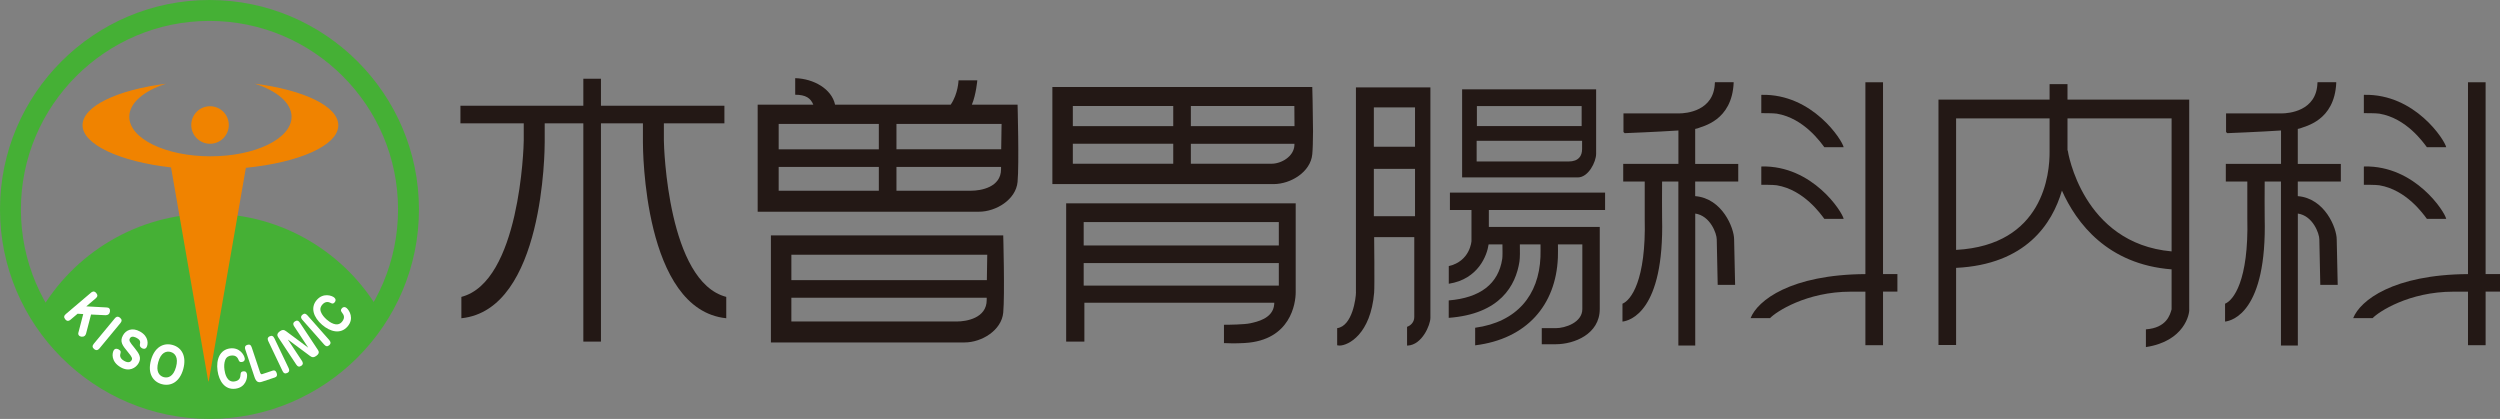 <?xml version="1.0" encoding="UTF-8"?><svg id="_レイヤー_2" xmlns="http://www.w3.org/2000/svg" width="502.2" height="84.15" viewBox="0 0 502.2 84.15"><rect x="0" y="0" width="502.2" height="84.15" fill="#808080" stroke="none"/><defs><style>.cls-1{fill:#231815;}.cls-2{fill:#fff;}.cls-3{fill:#f08300;}.cls-4{fill:#45b035;}</style></defs><g id="_文字"><path class="cls-4" d="M7.91,62.83c7.01,11.52,19.69,19.22,34.17,19.22s27.25-7.76,34.25-19.36c-6.81-11.81-19.56-19.77-34.17-19.77S14.69,50.94,7.91,62.83Z"/><path class="cls-4" d="M42.08,84.15C18.88,84.15,0,65.27,0,42.07S18.88,0,42.08,0s42.08,18.87,42.08,42.07-18.88,42.08-42.08,42.08ZM42.08,4.2C21.19,4.2,4.2,21.19,4.2,42.07s16.99,37.88,37.88,37.88,37.88-16.99,37.88-37.88S62.96,4.2,42.08,4.2Z"/><path class="cls-2" d="M21.43,61.77c.14,0,.38.02.53.2.25.3.15.91-.14,1.15-.17.14-.43.21-.6.2l-2.93-.14-1,3.83c-.04.12-.11.31-.27.45-.34.29-.92.21-1.16-.07-.13-.15-.17-.33-.12-.54l.98-3.76-1.13-.07-1.41,1.19c-.21.18-.62.47-1.06-.05-.34-.41-.29-.74.1-1.07l5.05-4.29c.2-.17.61-.47,1.06.06.34.41.29.74-.1,1.07l-1.9,1.61,4.1.22Z"/><path class="cls-2" d="M19.98,69.99c-.18.21-.53.57-1.06.14-.4-.33-.41-.67-.08-1.07l4.22-5.1c.17-.21.52-.57,1.05-.13.4.33.41.67.08,1.07l-4.22,5.1Z"/><path class="cls-2" d="M29.44,69.76c-.24.42-.67.33-.92.19-.33-.19-.47-.43-.42-.73.09-.53.16-.88-.62-1.32-.16-.09-1.02-.57-1.37.04-.27.48-.07.74.92,1.95.93,1.16,1.44,1.94.81,3.06-.54.96-1.88,1.8-3.56.85-2.05-1.16-1.74-2.89-1.45-3.4.31-.55.86-.29,1.01-.2.5.28.44.51.33.91-.19.7.36,1.16.78,1.39.18.1,1.07.6,1.49-.14.19-.34.12-.61-.76-1.66-1.03-1.25-1.71-2.05-.97-3.35.58-1.03,1.83-1.65,3.44-.74,1.77,1,1.63,2.55,1.29,3.16Z"/><path class="cls-2" d="M36.82,74.11c-.73,2.68-2.56,3.54-4.32,3.06-1.76-.48-2.91-2.14-2.17-4.83.71-2.59,2.49-3.55,4.32-3.05,1.83.5,2.87,2.23,2.17,4.82ZM31.79,72.74c-.52,1.9.2,2.77,1.1,3.02.82.23,1.93-.06,2.47-2.04.52-1.9-.19-2.77-1.09-3.02-.86-.23-1.95.1-2.48,2.04Z"/><path class="cls-2" d="M49.17,71.94c.06.44-.15.72-.57.78-.48.07-.58-.18-.68-.42-.12-.29-.42-1.03-1.52-.87-.37.05-.91.22-1.16.9-.21.56-.25,1.22-.15,1.95.1.72.47,2.56,1.99,2.35,1.13-.16,1.2-.9,1.23-1.31.03-.37.05-.66.57-.73.45-.06.69.21.74.6.1.74-.25,2.61-2.3,2.89-2.16.3-3.33-1.54-3.62-3.61-.32-2.3.49-4.2,2.47-4.48,1.98-.27,2.89,1.34,2.98,1.96Z"/><path class="cls-2" d="M52.31,74.94c.07.2.19.27.34.22l2.13-.71c.35-.12.64,0,.8.49.16.49.02.75-.35.88l-2.62.87c-.72.24-1.16.02-1.48-.93l-1.85-5.54c-.08-.25-.21-.74.39-.94.47-.16.74.02.9.51l1.72,5.16Z"/><path class="cls-2" d="M57.97,73.93c.12.25.3.72-.27.99-.44.21-.73.06-.95-.4l-2.85-5.98c-.11-.24-.3-.71.27-.98.44-.21.73-.06.95.4l2.85,5.97Z"/><path class="cls-2" d="M57.92,68.28l-.1-.07,2.82,4.26c.15.23.4.67-.13,1.02-.41.27-.72.17-1-.26l-3.62-5.47c-.22-.33-.35-.76.4-1.26.44-.29.73-.3,1.16.02l4.37,3.25.1.07-2.82-4.27c-.15-.22-.39-.66.14-1.01.4-.27.71-.17,1,.26l3.62,5.47c.22.33.36.75-.4,1.25-.44.29-.73.3-1.16-.02l-4.37-3.24Z"/><path class="cls-2" d="M66.13,68.31c.18.21.49.61.01,1.03-.36.32-.68.26-1.02-.12l-4.38-4.97c-.18-.2-.48-.6,0-1.02.36-.32.68-.26,1.02.12l4.38,4.96Z"/><path class="cls-2" d="M67.14,59.77c.34.29.36.64.09.96-.31.37-.55.25-.79.13-.28-.14-.99-.49-1.71.35-.24.28-.53.77-.27,1.44.21.56.63,1.08,1.18,1.56.55.47,2.05,1.61,3.05.44.74-.87.3-1.47.05-1.8-.22-.29-.4-.53-.06-.92.29-.34.66-.3.95-.05.57.49,1.54,2.12.2,3.69-1.42,1.66-3.51,1.06-5.1-.3-1.76-1.51-2.42-3.47-1.12-4.99,1.3-1.52,3.05-.92,3.53-.51Z"/><path class="cls-3" d="M67.96,25.16c0-3.83-6.99-7.1-16.79-8.35,4.45,1.42,7.4,3.86,7.4,6.65,0,4.39-7.3,7.94-16.3,7.94s-16.3-3.56-16.3-7.94c0-2.79,2.95-5.23,7.4-6.65-9.8,1.25-16.79,4.52-16.79,8.35s7.46,7.31,17.78,8.47l7.49,43.08.03-.34.03.34,7.48-43c10.72-1.07,18.57-4.49,18.57-8.55Z"/><circle class="cls-3" cx="42.19" cy="25.11" r="3.77"/><path class="cls-1" d="M133.36,28.22v-3.44h12.16v-3.54h-24.8v-5.43h-3.54v5.43h-24.69v3.54h12.72v3.44c0,1.38-.82,28.39-12.53,31.42v4.29c16.62-1.7,16.74-33.97,16.74-35.38v-3.77h7.76v43.84h3.54V24.78h8.43v3.77c0,1.41.12,33.68,16.74,35.38v-4.29c-11.71-3.03-12.53-30.05-12.53-31.42Z"/><path class="cls-1" d="M195.23,21.02c.85-2.02,1.09-4.88,1.09-4.88h-3.77s-.07,2.69-1.57,4.88h-23.23c-.7-3.18-4.3-5.21-8.01-5.32v3.33c2.12,0,3.1.68,3.64,2h-11.18v21.5h44.45c3.44,0,7.43-2.44,7.76-5.99s0-15.52,0-15.52h-9.18ZM201.12,29.99h-21.04v-5.1h21.12c0-.14-.04,2.49-.08,5.1ZM176.54,24.9v5.1h-20.12v-5.1h20.12ZM156.42,33.54h20.12v4.77h-20.12v-4.77ZM195.1,38.31h-15.02v-4.77h21.01c0,.16,0,.31,0,.45,0,3.66-4.1,4.32-5.99,4.32Z"/><path class="cls-1" d="M201.53,47.29h-46.67v21.5h38.91c3.44,0,7.43-2.44,7.76-5.99s0-15.52,0-15.52ZM198.21,60.26c0,3.66-4.1,4.32-5.99,4.32h-33.25v-4.77h39.24c0,.16,0,.31,0,.45ZM198.24,56.27h-39.27v-5.1h39.35c0-.14-.04,2.49-.08,5.1Z"/><path class="cls-1" d="M272.39,58.7c0,1.16-.71,6.8-3.78,7.22v3.44c.15.03.3.06.45.06,1.83,0,6.29-2.33,6.98-10.64.11-1.33,0-11.14,0-11.14h8.06v16.05c0,1.06-.77,1.74-1.45,1.96v3.76s.08.01.12.01c2.9-.13,4.57-4.16,4.57-5.57V17.55h-14.96v41.15ZM275.98,21.58h8.27v7.89h-8.27v-7.89ZM275.98,33.92h8.27v9.51h-8.27v-9.51Z"/><path class="cls-1" d="M320.63,30.91v-12.96h-26.92v17.69h23.24c2.15,0,3.68-3.16,3.68-4.73ZM296.68,21.3h21.04v4.02h-21.04v-4.02ZM296.63,32.44v-4.16h21.18v1.67c0,1.34-.67,2.49-2.73,2.49h-18.45Z"/><path class="cls-1" d="M291.27,42.19h4.32v6.25s-.26,4.03-4.56,5.01v3.55c5.95-.92,7.7-5.74,8-7.9h2.78c.03,1.23.03,2.46-.04,2.91-.77,5.01-4.39,7.81-10.75,8.34v3.5c10.37-.77,13.47-6.53,14.21-11.31.11-.73.11-2.21.08-3.44h4.15c0,.74.02,1.81-.01,2.51-.31,7.69-4.73,13.08-13.12,14.23v3.53c10.35-1.28,16.23-8.08,16.62-17.62.03-.76.02-1.88.01-2.65h4.9v12.98c0,2.72-3.47,3.84-5.33,3.84h-2.82v3.23h2.82c3.66,0,8.83-2.01,8.83-7.08v-16.48h-22.28v-3.41h23.35v-3.49h-31.17v3.49Z"/><path class="cls-1" d="M340.56,25.89c.21-.03.36-.07.43-.1.96-.43,6.93-1.48,7.27-9.18,0-.03-.01-.07-.02-.1h-3.73s-.03.07-.03.1c-.14,5.74-5.83,6.17-7.17,6.17h-11.19v3.74l.24.23s6.45-.25,10.8-.54v6.71h-11.09v3.54h4.32c0,1.94-.02,6.24,0,7.41.31,12.57-2.82,16.47-4.47,17.14v3.59s0,0,0,0c1.41-.16,8.43-1.92,7.96-20.81-.03-1.11-.01-5.4,0-7.32h3.27v32.94h3.39v-26.51c3.02.44,4.32,4.02,4.32,5.19,0,.68.12,6.13.19,9.13h3.5c-.08-3.63-.2-8.54-.2-9.13,0-2.26-2.37-8.25-7.82-8.69v-2.93h8.65v-3.54h-8.65v-7.02Z"/><path class="cls-1" d="M356.92,22.83c5.45.91,8.86,5.82,9.55,6.74h3.88c-.24-1.34-6.22-10.76-16.49-10.52l-.05.07v3.61s2.45-.01,3.11.1Z"/><path class="cls-1" d="M356.92,37.22c5.45.91,8.86,5.82,9.55,6.74h3.88c-.24-1.34-6.22-10.76-16.49-10.52l-.05.07v3.61s2.45-.01,3.11.1Z"/><path class="cls-1" d="M378.26,55.06V16.52h-3.54v38.54c-15,.1-21.65,5.28-23.06,8.84h3.91c1.18-1.26,7.3-5.31,16.21-5.31.61,0,1.69,0,2.94,0v10.76h3.54v-10.77c1.09,0,2.11,0,2.89,0v-3.53c-.95,0-1.98,0-2.89,0Z"/><path class="cls-1" d="M461.61,25.89c.21-.03.36-.07.43-.1.96-.43,6.93-1.48,7.27-9.18,0-.03-.01-.07-.02-.1h-3.73s-.03.07-.03.1c-.14,5.74-5.83,6.17-7.17,6.17h-11.19v3.74l.24.23s6.45-.25,10.8-.54v6.71h-11.09v3.54h4.32c0,1.94-.02,6.24,0,7.41.31,12.57-2.82,16.47-4.47,17.14v3.59s0,0,0,0c1.41-.16,8.43-1.92,7.96-20.81-.03-1.11-.01-5.4,0-7.32h3.27v32.94h3.39v-26.51c3.02.44,4.32,4.02,4.32,5.19,0,.68.12,6.13.19,9.13h3.5c-.08-3.63-.2-8.54-.2-9.13,0-2.26-2.37-8.25-7.82-8.69v-2.93h8.65v-3.54h-8.65v-7.02Z"/><path class="cls-1" d="M477.96,22.83c5.45.91,8.86,5.82,9.55,6.74h3.88c-.24-1.34-6.22-10.76-16.49-10.52l-.05.07v3.61s2.45-.01,3.11.1Z"/><path class="cls-1" d="M477.96,37.22c5.45.91,8.86,5.82,9.55,6.74h3.88c-.24-1.34-6.22-10.76-16.49-10.52l-.05.07v3.61s2.45-.01,3.11.1Z"/><path class="cls-1" d="M499.31,55.06V16.52h-3.54v38.54c-15,.1-21.65,5.28-23.06,8.84h3.91c1.18-1.26,7.3-5.31,16.21-5.31.61,0,1.69,0,2.94,0v10.76h3.54v-10.77c1.09,0,2.11,0,2.89,0v-3.53c-.95,0-1.98,0-2.89,0Z"/><path class="cls-1" d="M439.77,20.01h-24.45v-3.11h-3.6v3.11h-22.32v49.29h3.54v-15.49c14.04-.69,19.31-8.86,21.26-15.52,2.92,6.53,9.15,14.82,22.03,15.82v8.02c-.31,1.1-.99,3.72-5.16,4.03v3.56c7.76-1.17,8.8-6.7,8.7-7.59V20.01ZM392.94,50.2v-26.42h18.78v6.62c.05,4.44-1.18,18.83-18.78,19.8ZM415.37,30.22h-.05s0-6.43,0-6.43h20.91v26.71c-17.94-1.6-20.85-20.09-20.86-20.28Z"/><path class="cls-1" d="M214.17,68.62h3.66v-7.81h38.15c0,.11-.01.21-.02.33-.22,2.88-3.57,3.52-4.81,3.8-1.15.26-4.35.3-5.28.3v3.68c.75.04,2.25.1,4.21-.02,9.2-.55,10.2-7.98,10.2-10.2v-17.85h-46.11v27.76ZM217.69,57.37v-4.52h39.2v4.52h-39.2ZM256.89,44.61v4.7h-39.2v-4.7h39.2Z"/><path class="cls-1" d="M211.4,17.47v19.51h44.45c3.44,0,7.43-2.44,7.76-5.99.1-1.01.14-2.72.15-4.63-.02-4.33-.15-8.89-.15-8.89h-52.21ZM260.01,21.29s.02,2.02.03,4.05h-20.82v-4.05h20.79ZM235.68,21.29v4.05h-20.17v-4.05h20.17ZM215.51,28.88h20.17v4.01h-20.17v-4.01ZM255.4,32.89h-16.18v-4.01h20.81c0,.2-.01.37-.02.45-.2,2.11-2.57,3.56-4.61,3.56Z"/></g></svg>